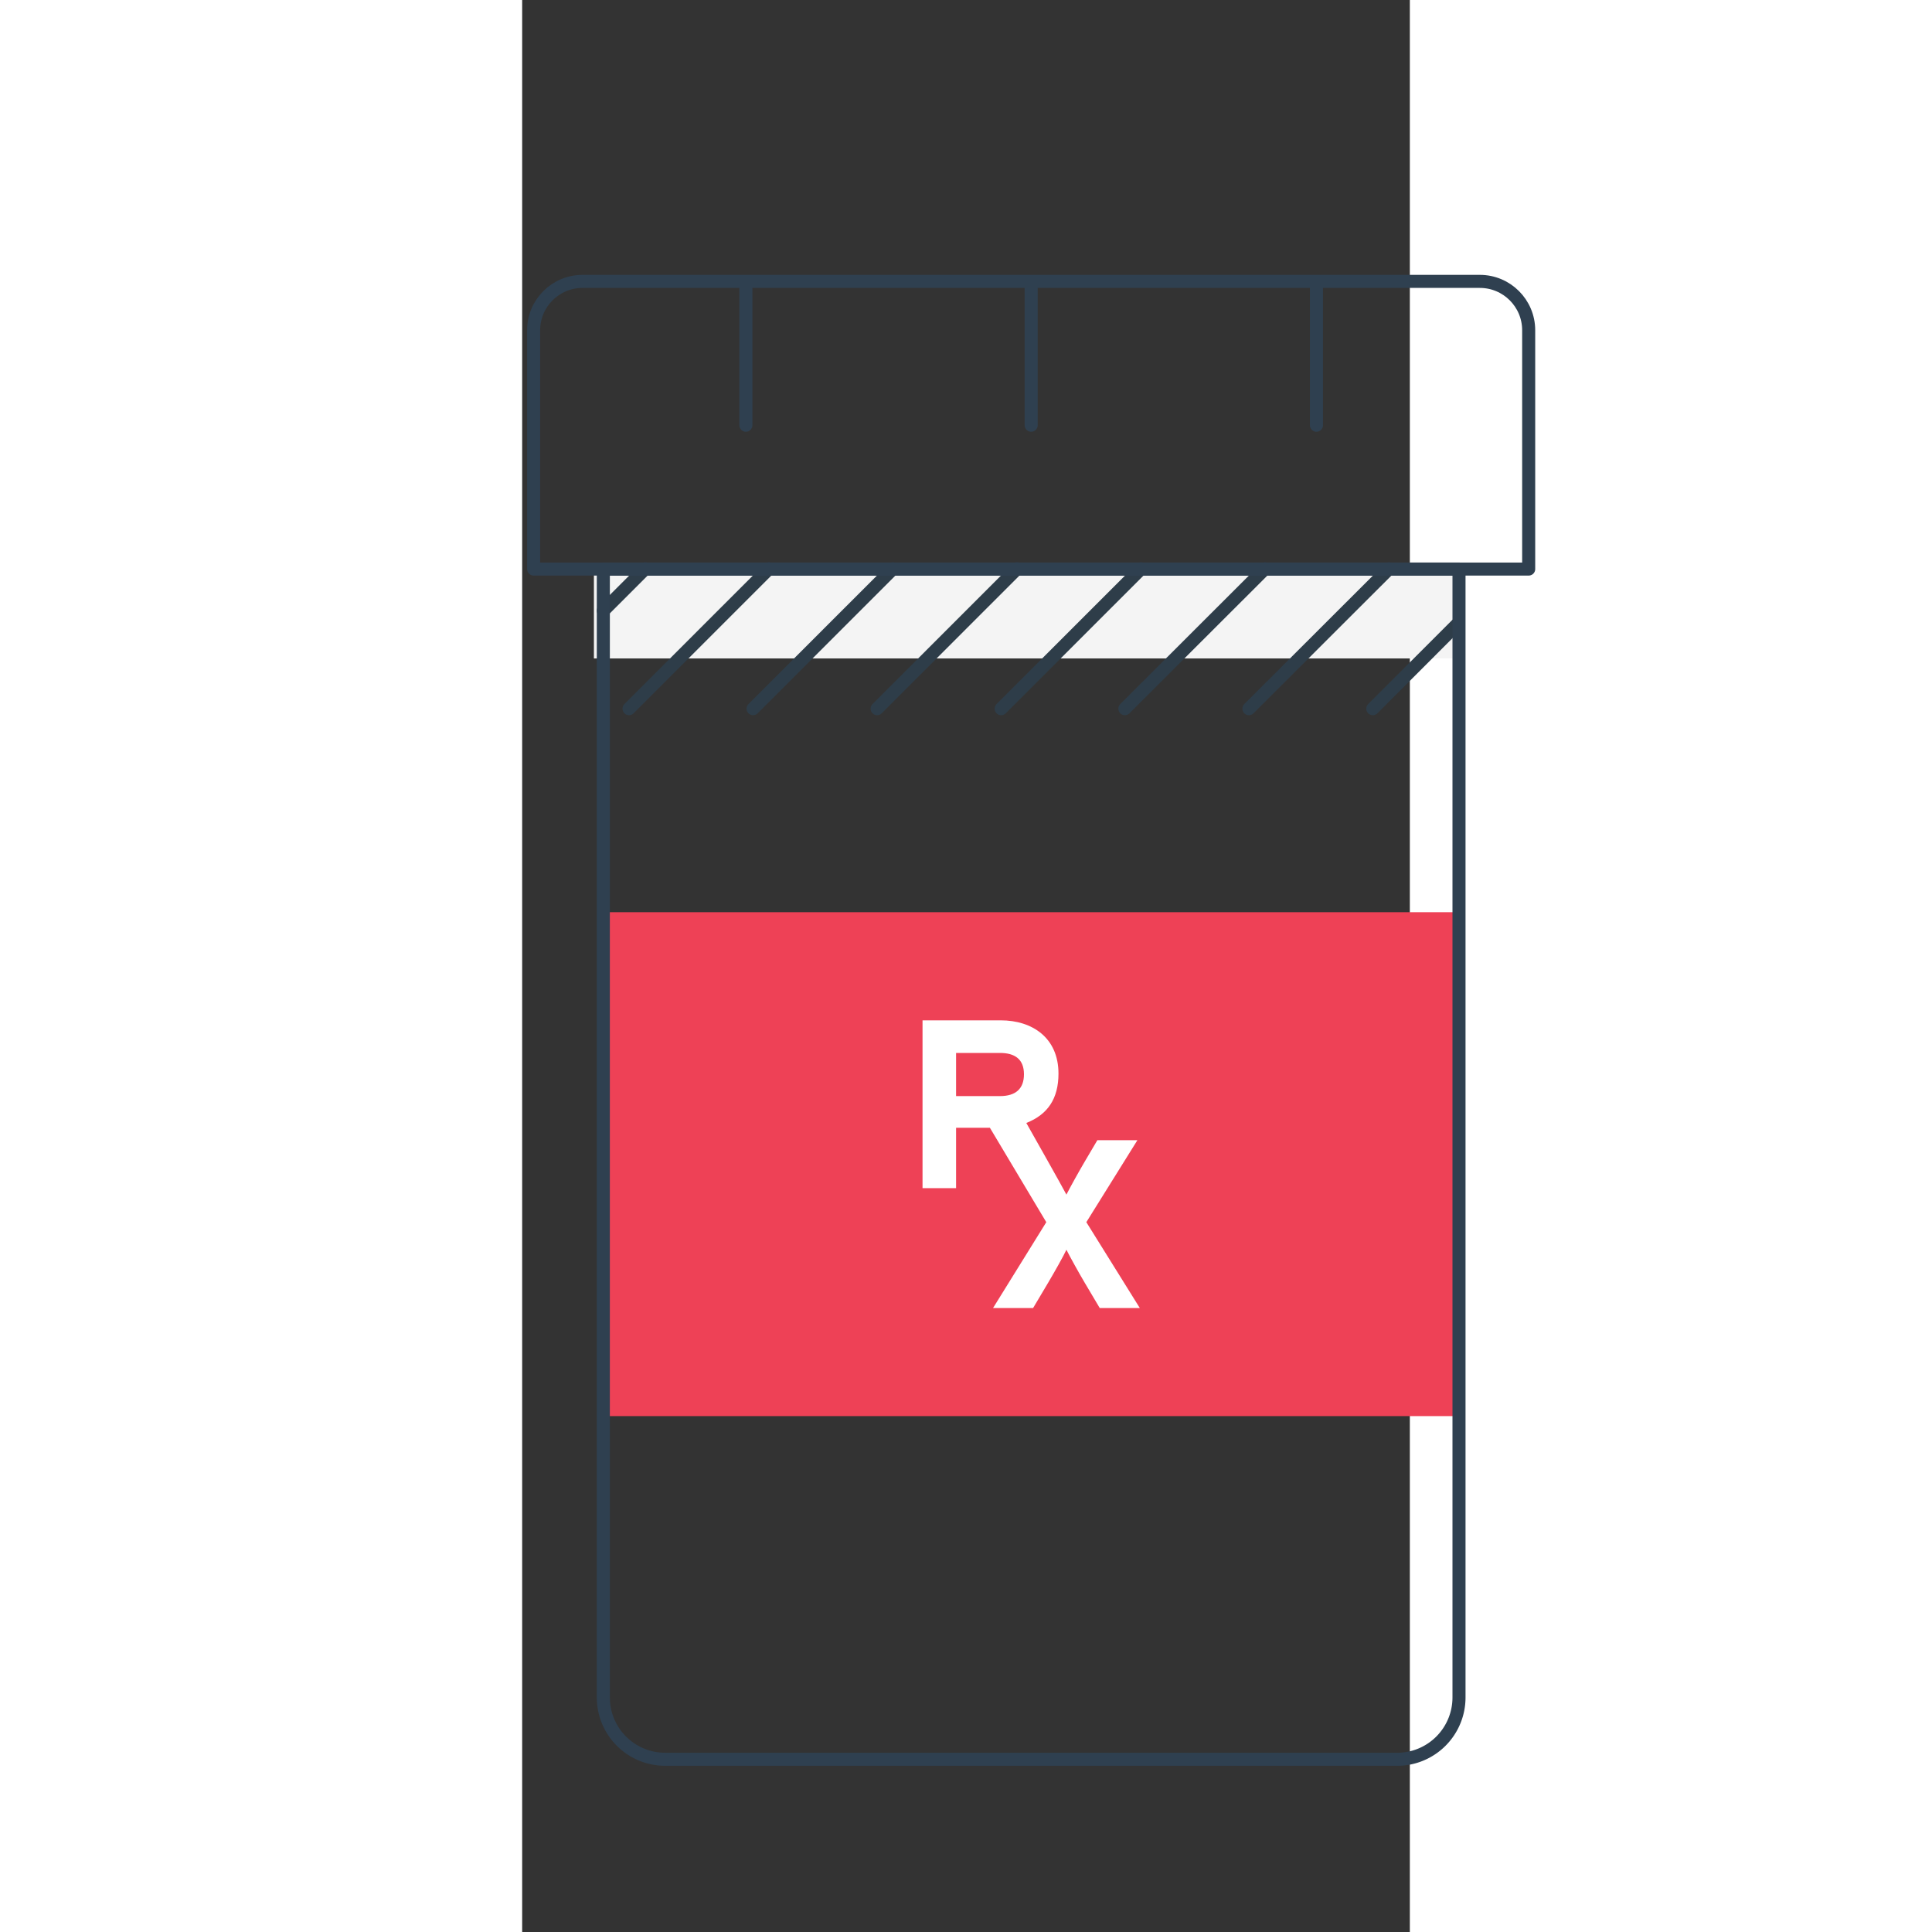 <svg xmlns="http://www.w3.org/2000/svg" width="84" height="84" viewBox="0 -10 34 74"><rect x="0" y="-10" width="34" height="74" fill="#333333" stroke="none"/><g fill="none" fill-rule="evenodd"><path fill="#F4F4F4" d="M2.661 14.795L35.704 14.795 35.704 11.134 2.661 11.134z" transform="translate(.087 .425)"></path><path fill="#EE4156" d="M3.022 43.815L35.796 43.815 35.796 24.514 3.022 24.514z" transform="translate(.087 .425)"></path><path stroke="#2E3D49" stroke-linecap="round" stroke-linejoin="round" stroke-width=".5" d="M4.626 11.361L3.022 12.965M9.363 11.361L4.006 16.719M14.115 11.361L8.757 16.719M18.866 11.361L13.509 16.719M23.618 11.361L18.26 16.719M28.363 11.361L22.998 16.719M33.114 11.361L27.749 16.719M35.704 13.508L32.494 16.719" transform="translate(.087 .425)"></path><g><path stroke="#2F4050" stroke-linecap="round" stroke-linejoin="round" stroke-width=".5" d="M33.427 56.75H5.391a2.368 2.368 0 01-2.369-2.368v-43.22h32.774v43.22a2.368 2.368 0 01-2.369 2.369z" transform="translate(.087 .425) translate(0 .209)"></path><path stroke="#2F4050" stroke-linecap="round" stroke-linejoin="round" stroke-width=".5" d="M38.465 11.162H.352V2.016C.352.982 1.19.144 2.225.144h34.369c1.033 0 1.871.838 1.871 1.872v9.146zM19.409.144L19.409 5.653M8.482.144L8.482 5.653M30.336.144L30.336 5.653" transform="translate(.087 .425) translate(0 .209)"></path><path fill="#FFF" d="M16.533 31.35v-1.654h1.68c.57 0 .92.239.92.817 0 .56-.322.836-.92.836h-1.68zm4.989 4.828l1.956-3.14h-1.534l-.487.826c-.238.404-.578 1.02-.698 1.258-.119-.239-1.536-2.744-1.536-2.744.819-.322 1.232-.928 1.232-1.892 0-1.368-1.001-2.039-2.214-2.039h-2.993v6.428h1.285v-2.313h1.295l2.16 3.616-2.039 3.288h1.534l.579-.974c.239-.404.587-1.019.697-1.258.12.24.469.872.698 1.258l.578.974h1.535l-2.048-3.288z" transform="translate(.087 .425) translate(0 .209)"></path></g></g></svg>
